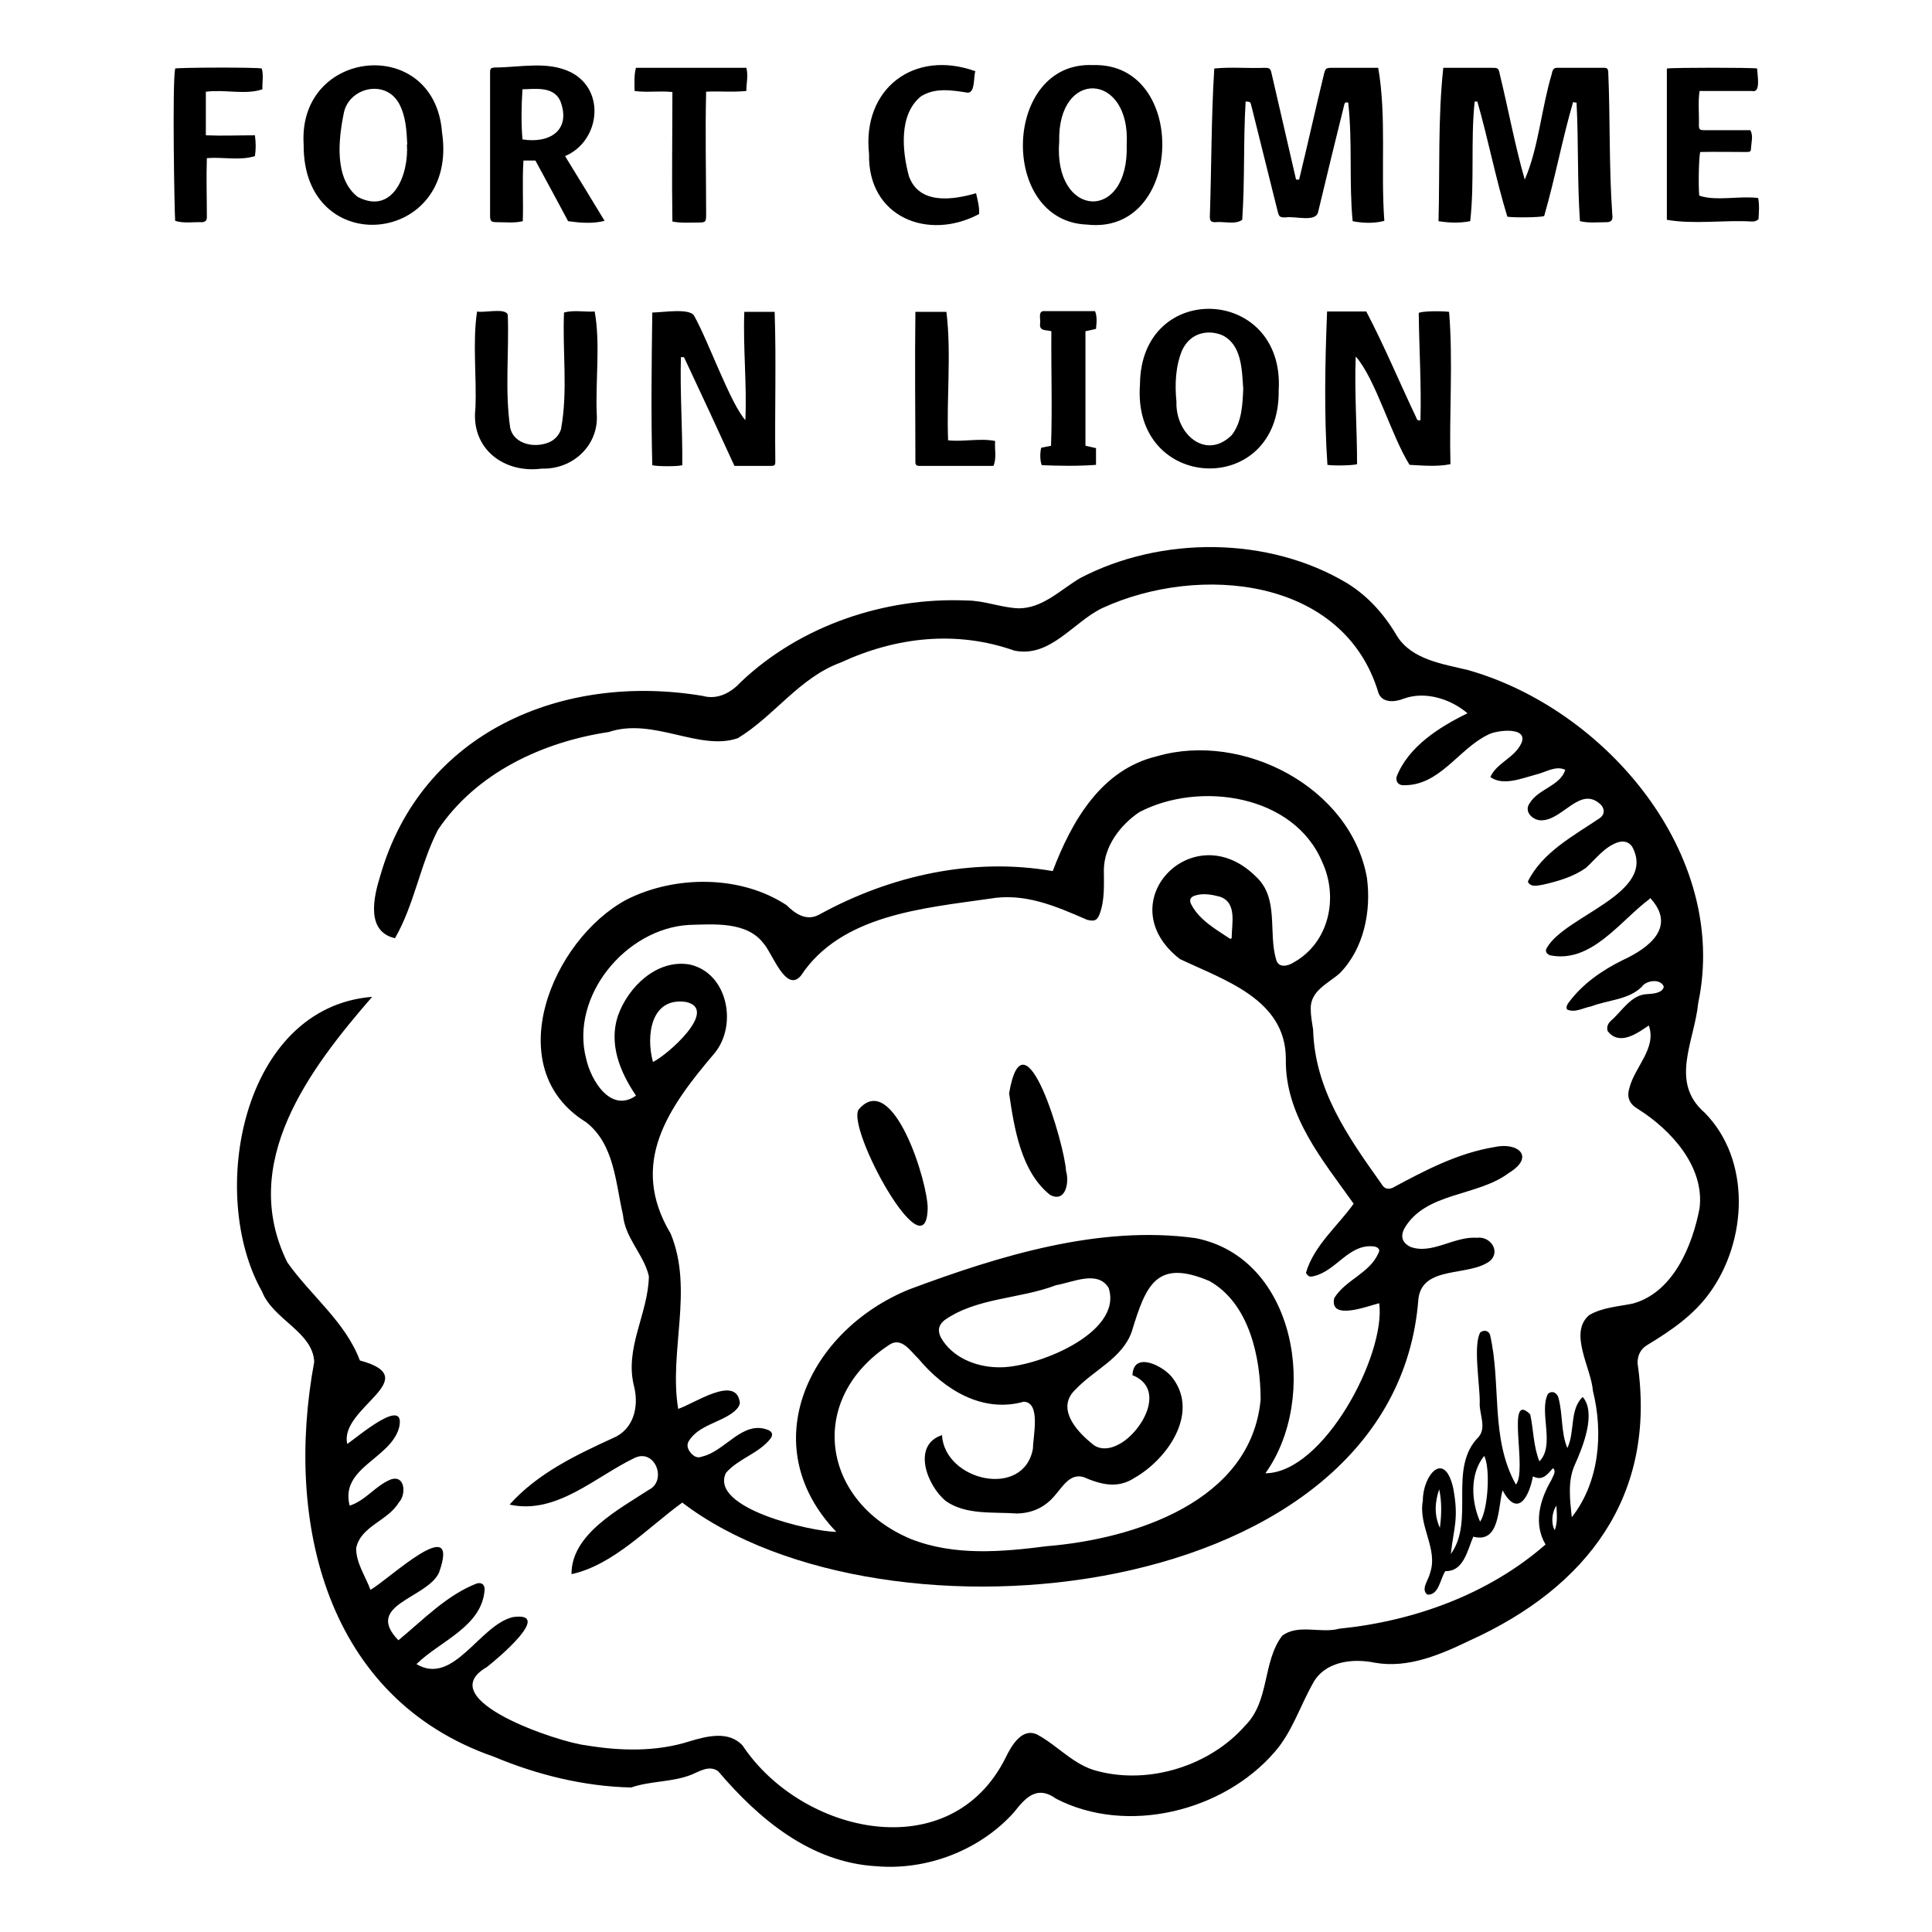 <?xml version="1.0" encoding="UTF-8"?> <svg xmlns="http://www.w3.org/2000/svg" id="b" viewBox="0 0 56.69 56.69"><defs><style>.d{fill:none;}</style></defs><g id="c"><g><g><path d="M48.4,26.38c-.87,.65-1.71,1.9-2.92,1.65-.11-.05-.15-.12-.09-.22,.54-.95,3.25-1.6,2.5-2.97-.1-.14-.25-.18-.43-.12-.39,.14-.63,.48-.93,.75-.37,.26-.82,.39-1.26,.49-.15,.02-.35,.09-.44-.09,.42-.86,1.35-1.35,2.12-1.87,.13-.1,.14-.24,.04-.37-.61-.62-1.13,.45-1.77,.44-.25,0-.52-.26-.33-.51,.26-.42,.88-.49,1.04-.97-.28-.14-.59,.08-.87,.14-.41,.11-.96,.34-1.33,.07,.19-.42,.71-.56,.91-.99,.22-.5-.73-.39-.98-.25-.87,.42-1.42,1.51-2.49,1.48-.14,0-.22-.11-.19-.25,.35-.89,1.26-1.46,2.08-1.86-.49-.42-1.24-.66-1.87-.43-.25,.1-.62,.14-.74-.16-1.01-3.41-5.27-3.8-8.1-2.5-.86,.41-1.53,1.47-2.59,1.25-1.7-.6-3.47-.4-5.09,.35-1.21,.44-1.95,1.57-3.02,2.22-1.13,.39-2.48-.62-3.79-.18-1.94,.29-3.89,1.2-5.01,2.87-.52,1.01-.69,2.19-1.26,3.18-.87-.2-.62-1.23-.43-1.84,1.21-4.21,5.35-5.96,9.46-5.27,.43,.12,.83-.09,1.12-.41,1.75-1.66,4.23-2.49,6.62-2.39,.52,0,1.01,.21,1.53,.23,.71,0,1.23-.55,1.81-.89,2.37-1.24,5.53-1.23,7.84,.16,.61,.38,1.09,.92,1.45,1.54,.44,.7,1.34,.82,2.08,1,4.04,1.14,7.68,5.41,6.76,9.77-.11,1.13-.85,2.32,.19,3.22,1.37,1.39,1.25,3.76,.15,5.28-.48,.67-1.15,1.12-1.84,1.54-.2,.12-.28,.31-.28,.53,.57,3.89-1.48,6.58-4.93,8.14-.85,.41-1.8,.82-2.77,.65-.67-.14-1.5-.04-1.84,.63-.37,.66-.6,1.41-1.11,1.99-1.51,1.75-4.34,2.44-6.41,1.37-.55-.4-.89-.05-1.23,.39-1,1.12-2.56,1.72-4.05,1.59-1.93-.11-3.45-1.39-4.64-2.79-.26-.18-.53,0-.77,.1-.57,.23-1.2,.18-1.78,.38-1.37-.03-2.76-.37-4.02-.9-4.95-1.71-6.15-6.91-5.28-11.59-.04-.88-1.21-1.24-1.53-2.06-1.61-2.84-.6-8.34,3.23-8.65-1.84,2.12-3.93,4.87-2.49,7.79,.69,.98,1.7,1.74,2.13,2.88,1.96,.53-.62,1.39-.37,2.45,.28-.19,1.74-1.44,1.52-.48-.25,.92-1.74,1.17-1.45,2.29,.47-.15,.76-.59,1.21-.77,.43-.14,.45,.46,.23,.68-.32,.54-1.12,.69-1.25,1.34,0,.44,.27,.81,.42,1.22,.51-.28,2.67-2.34,2.01-.5-.36,.76-2.21,.93-1.19,1.98,.73-.6,1.42-1.33,2.31-1.67,.14-.03,.22,.04,.22,.18-.07,1.09-1.31,1.51-2,2.19,1.09,.65,1.85-1.15,2.83-1.38,1.21-.17-.47,1.24-.77,1.47-1.66,.96,2.15,2.21,2.9,2.29,1.01,.17,2.08,.2,3.07-.12,.5-.15,1.14-.31,1.54,.13,1.74,2.61,6.11,3.59,7.72,.35,.17-.35,.48-.89,.93-.67,.61,.33,1.07,.9,1.77,1.07,1.52,.4,3.3-.16,4.33-1.34,.72-.72,.5-1.86,1.08-2.63,.47-.36,1.13-.06,1.68-.21,2.19-.22,4.38-1.01,6.05-2.47-.36-.61-.17-1.31,.17-1.89,.04-.11,.16-.25,.05-.35-.16,.17-.3,.39-.59,.24-.11,.6-.45,1.23-.89,.41-.14,.49-.07,1.57-.86,1.36-.17,.39-.28,1.03-.82,1.01-.15,.22-.19,.72-.53,.69-.2-.16,.04-.43,.08-.63,.25-.71-.35-1.37-.21-2.13,0-.74,.63-1.5,.89-.37,.17,.9,.02,1.15-.07,1.94,.72-.99-.1-2.52,.82-3.44,.24-.29,0-.69,.03-1.03,0-.52-.2-1.69,.02-2.04,.11-.07,.23-.05,.28,.07,.34,1.46,0,3.04,.76,4.4,.35-.39-.31-2.78,.42-2.06,.1,.46,.09,.93,.27,1.38,.47-.47-.02-1.45,.25-1.98,.14-.12,.28-.01,.31,.12,.13,.48,.07,1.02,.26,1.47,.23-.48,.06-1.13,.45-1.5,.41,.47,0,1.48-.23,1.99-.22,.48-.14,1.05-.09,1.54,.81-1.03,.93-2.47,.62-3.71-.05-.67-.72-1.7-.11-2.22,.39-.23,.85-.25,1.28-.34,1.18-.32,1.75-1.69,1.96-2.8,.15-1.22-.84-2.3-1.81-2.91-.19-.11-.35-.29-.25-.61,.15-.62,.81-1.17,.57-1.84-.35,.24-.87,.61-1.21,.16-.03-.12,.01-.21,.09-.29,.33-.28,.6-.78,1.08-.79,.16-.01,.45-.03,.48-.22-.1-.25-.53-.18-.65,.01-.39,.38-.99,.38-1.48,.57-.23,.04-.48,.2-.71,.09-.03-.08,0-.13,.04-.19,.41-.56,.99-.96,1.6-1.26,.78-.36,1.58-.98,.8-1.82Zm-4.97,18.27c.23-.33,.31-1.57,.12-1.93-.43,.53-.38,1.34-.12,1.93Zm-1.18,.18c.05-.38,.06-.76-.02-1.13-.13,.38-.15,.76,.02,1.13Zm3.42-.65c-.14,.2-.16,.53-.05,.72,.09-.24,.06-.47,.05-.72Z"></path><path d="M14.96,44.14c.82-.91,1.93-1.44,3.02-1.94,.61-.25,.77-.91,.63-1.5-.3-1.14,.41-2.14,.43-3.25-.14-.63-.7-1.12-.76-1.8-.22-.95-.25-2.07-1.08-2.72-2.57-1.58-1.01-5.35,1.18-6.53,1.42-.72,3.35-.73,4.7,.16,.27,.27,.6,.48,.97,.27,2.08-1.14,4.49-1.68,6.84-1.27,.56-1.47,1.42-2.98,3.06-3.37,2.51-.73,5.69,.91,6.16,3.57,.13,.98-.09,2.08-.8,2.8-.34,.3-.86,.51-.85,1.04,0,.21,.04,.41,.07,.61,.05,1.77,1.02,3.14,2,4.52,.08,.14,.17,.18,.32,.13,.95-.51,1.91-1.02,2.99-1.2,.7-.16,1.22,.28,.43,.76-.93,.7-2.45,.55-3.07,1.64-.11,.23-.05,.4,.17,.52,.63,.25,1.3-.31,1.96-.26,.4-.06,.71,.4,.39,.68-.62,.47-1.98,.12-2.1,1.11-.67,8.97-15.69,10.5-21.6,5.98-1.02,.74-2.02,1.83-3.25,2.1-.01-1.17,1.39-1.9,2.26-2.47,.56-.27,.19-1.23-.41-.94-1.15,.55-2.29,1.67-3.66,1.37Zm3.69-12.01c-.46-.68-.79-1.5-.52-2.32,.3-.85,1.14-1.67,2.1-1.51,1.12,.24,1.42,1.77,.74,2.6-1.36,1.6-2.53,3.23-1.29,5.3,.68,1.65-.06,3.45,.22,5.14,.45-.14,1.72-1.03,1.81-.17-.02,.11-.09,.18-.17,.25-.41,.33-1.02,.39-1.32,.85-.08,.12-.05,.24,.04,.35,.09,.11,.2,.18,.34,.12,.69-.16,1.19-1.08,1.94-.78,.12,.05,.15,.14,.07,.25-.34,.44-.95,.59-1.31,1.01-.49,1.04,2.5,1.72,3.24,1.73-2.44-2.55-.8-5.93,2.15-7.12,2.63-.98,5.57-1.89,8.39-1.5,2.96,.58,3.63,4.7,2.05,6.9,1.71-.01,3.54-3.48,3.34-4.99-.33,.08-1.47,.53-1.32-.15,.33-.54,1.05-.73,1.3-1.33,.07-.12-.06-.19-.18-.19-.7-.05-1.06,.71-1.7,.87-.14,.04-.18,.02-.25-.09,.23-.8,.93-1.37,1.4-2.03-.91-1.28-2.02-2.59-1.99-4.25,0-1.75-1.81-2.31-3.11-2.93-2.11-1.64,.38-4.24,2.22-2.43,.71,.64,.36,1.65,.61,2.46,.07,.24,.34,.18,.51,.07,1.04-.58,1.32-1.9,.84-2.94-.83-1.99-3.61-2.39-5.37-1.47-.56,.38-1.03,1-1.04,1.69,0,.43,.03,.88-.12,1.29-.06,.15-.11,.25-.37,.18-.92-.4-1.83-.8-2.86-.62-1.94,.28-4.36,.47-5.54,2.26-.44,.52-.84-.67-1.09-.94-.49-.66-1.47-.57-2.2-.55-1.85,.11-3.49,2.09-3.01,3.93,.14,.63,.72,1.6,1.46,1.08Zm14.58,8.23c.02-.75,.95-.26,1.19,.09,.77,1.04-.18,2.38-1.14,2.92-.49,.32-.98,.19-1.49-.03-.39-.11-.6,.27-.82,.52-.29,.36-.67,.54-1.13,.55-.69-.05-1.49,.05-2.08-.36-.55-.44-1.02-1.64-.12-1.94,.08,1.35,2.41,1.88,2.67,.39,0-.35,.24-1.35-.27-1.37-1.21,.34-2.33-.35-3.09-1.26-.23-.22-.49-.64-.84-.42-2.46,1.6-2.01,4.61,.62,5.71,1.27,.5,2.66,.38,3.98,.21,2.57-.21,6-1.31,6.28-4.3,0-1.24-.33-2.82-1.5-3.48-1.57-.67-1.87,.14-2.28,1.48-.27,.78-1.1,1.12-1.64,1.69-.59,.54-.01,1.21,.46,1.59,.23,.22,.56,.17,.82,.02,.66-.36,1.37-1.6,.4-2.01Zm-3.95-.24c1.06,.04,3.69-.99,3.25-2.33-.32-.53-1.06-.16-1.54-.08-1.07,.41-2.33,.36-3.28,1.03-.18,.15-.2,.31-.1,.51,.33,.58,1.02,.86,1.67,.87Zm-10.12-8.96c.41-.19,1.95-1.54,.97-1.76-1.04-.15-1.18,1-.97,1.76Zm16.94-3.61s.03-.01,.04-.02c0-.42,.17-1.05-.35-1.22-.23-.06-.49-.11-.73-.03-.13,.04-.17,.13-.11,.25,.24,.47,.73,.74,1.15,1.02Z"></path><path d="M36.55,2.98c-.07,1.16-.02,2.31-.1,3.47-.21,.15-.54,.04-.79,.07-.13,0-.16-.04-.16-.17,.05-1.45,.04-2.9,.13-4.34,.49-.05,.99,0,1.48-.02,.14,0,.17,.02,.2,.16,.24,1.04,.48,2.08,.72,3.12h.09c.25-1.03,.48-2.07,.73-3.1,.04-.16,.06-.18,.22-.18,.46,0,.92,0,1.37,0,.25,1.42,.07,3.01,.18,4.49-.29,.08-.63,.07-.93,.01-.11-1.15,0-2.32-.13-3.48-.08-.02-.11,.01-.12,.08-.26,1.04-.51,2.08-.76,3.12-.06,.33-.68,.12-.96,.17-.17,0-.19-.02-.23-.18-.26-1.03-.51-2.06-.77-3.09-.03-.12-.03-.12-.14-.13Z"></path><path d="M44.23,6.36c-.34-1.11-.56-2.26-.88-3.38-.03,0-.06,0-.08,0-.12,1.16,0,2.35-.13,3.51-.31,.06-.62,.05-.93,0,.04-1.5-.02-3.02,.14-4.5,.47,0,.94,0,1.41,0,.2,0,.21,0,.25,.2,.25,1.02,.44,2.07,.73,3.08,.4-.91,.49-2.09,.79-3.09,.02-.09,.04-.2,.16-.19,.46,0,.92,0,1.38,0,.09,0,.11,.03,.12,.11,.06,1.4,.02,2.81,.12,4.21,.02,.15-.03,.21-.18,.21-.26,0-.51,.03-.77-.03-.08-1.16-.04-2.32-.1-3.48-.04,0-.07,0-.1-.02-.32,1.1-.53,2.24-.85,3.35-.12,.04-.84,.05-1.07,.02Z"></path><path d="M41.68,12.33c.03-1.05-.04-2.1-.05-3.15,.11-.05,.61-.06,.89-.03,.12,1.45,0,2.99,.04,4.47-.39,.08-.8,.04-1.2,.02-.54-.86-1-2.53-1.58-3.18-.04,1.05,.04,2.11,.04,3.16-.12,.04-.71,.05-.87,.02-.1-1.46-.07-3.02-.01-4.5h1.15c.53,1.01,.97,2.07,1.46,3.1,.02,.05,.04,.12,.13,.09Z"></path><path d="M21.87,12.34c.05-1.05-.07-2.13-.03-3.19h.89c.05,1.46,0,2.92,.02,4.39,0,.11-.02,.13-.13,.13-.36,0-.7,0-1.07,0-.49-1.07-.98-2.13-1.48-3.19-.03,0-.06,0-.09,0-.03,1.04,.05,2.12,.04,3.17-.13,.04-.74,.04-.88,0-.04-1.49-.02-2.99,0-4.48,.29,0,1.11-.14,1.23,.1,.44,.79,1.07,2.6,1.52,3.08Z"></path><path d="M37.52,11.46c.04,3.16-4.31,2.99-4.07-.18,.02-3.08,4.26-2.89,4.07,.18Zm-1.04-.05c-.04-.56-.04-1.31-.63-1.58-.37-.15-.9-.1-1.16,.44-.2,.48-.22,1.01-.17,1.52-.03,.96,.87,1.72,1.62,.98,.3-.38,.32-.9,.34-1.36Z"></path><path d="M8.91,4.24c-.18-2.83,3.84-3.22,4.06-.36,.5,3.33-4.09,3.77-4.06,.36Zm3.04,0c-.02-.41-.04-.83-.24-1.2-.4-.73-1.47-.47-1.62,.27-.16,.78-.29,1.93,.41,2.47,1.05,.54,1.5-.69,1.44-1.54Z"></path><path d="M32.07,1.91c2.81-.09,2.67,5-.17,4.68-2.6-.09-2.48-4.8,.17-4.68Zm.99,2.33c.12-2.12-2.03-2.24-1.98-.09-.18,2.26,2.06,2.4,1.98,.09Z"></path><path d="M15.72,4.71h-.36c-.04,.6,0,1.18-.02,1.78-.24,.06-.49,.03-.73,.03-.21,0-.23-.02-.23-.22,0-1.39,0-2.78,0-4.17,0-.12,.02-.14,.14-.15,.74,0,1.54-.2,2.23,.14,1.04,.53,.85,2.03-.17,2.46,.39,.63,.77,1.26,1.16,1.9-.35,.09-.71,.06-1.07,.01-.32-.6-.64-1.19-.96-1.78Zm-.39-2.09c-.03,.49-.04,.98,0,1.47,.8,.13,1.44-.27,1.11-1.13-.2-.43-.71-.35-1.11-.34Z"></path><path d="M13.99,9.14c.2,.05,.85-.12,.91,.1,.04,1.1-.09,2.22,.07,3.31,.11,.51,.78,.62,1.2,.4,.14-.08,.24-.2,.29-.35,.21-1.12,.04-2.29,.09-3.43,.29-.08,.61-.01,.9-.03,.17,.95,.02,2.01,.06,3,.07,.92-.7,1.64-1.61,1.61-1.12,.15-2.09-.59-1.95-1.77,.04-.94-.09-1.94,.05-2.85Z"></path><path d="M48.92,2.01c.17-.03,2.52-.03,2.64,0,0,.18,.12,.73-.15,.66-.52,0-1.02,0-1.54,0-.05,.33-.01,.66-.02,1,0,.13,.03,.15,.16,.15,.45,0,.9,0,1.35,0,.09,.17,.03,.34,.02,.52,0,.1-.02,.12-.12,.12-.46,0-.92-.01-1.37,0-.04,.11-.06,.95-.03,1.28,.49,.17,1.18,0,1.73,.07,.04,.22,.02,.43,.01,.62-.06,.06-.12,.07-.19,.07-.82-.05-1.7,.09-2.5-.05V2.01Z"></path><path d="M28.62,2.09c-.06,.17,0,.62-.22,.63-.46-.07-.96-.16-1.38,.11-.65,.53-.55,1.6-.35,2.34,.3,.84,1.28,.7,1.97,.5,.05,.21,.1,.4,.09,.61-1.5,.8-3.27,.09-3.23-1.76-.21-1.92,1.32-3.08,3.12-2.43Z"></path><path d="M6.04,2.69v1.28c.49,.02,.94,0,1.44,0,.03,.22,.03,.42,0,.61-.44,.14-.94,.02-1.41,.06-.02,.58,0,1.15,0,1.73,0,.1-.04,.14-.14,.15-.26-.01-.54,.04-.79-.04-.02-.2-.09-4.03,0-4.47,.12-.03,2.39-.04,2.54,0,.06,.19,.01,.42,.02,.61-.49,.17-1.1,0-1.64,.07Z"></path><path d="M21.89,2.67c-.41,.04-.76,0-1.17,.02-.03,1.2,0,2.39,0,3.59,0,.24-.01,.25-.25,.25-.25,0-.49,.02-.74-.03-.02-1.28,0-2.52,0-3.8-.38-.04-.74,.02-1.11-.03,0-.23-.02-.45,.04-.68,1.08,0,2.16,0,3.24,0,.06,.23,0,.44,0,.68Z"></path><path d="M26.87,9.15h.9c.15,1.21,0,2.52,.05,3.77,.46,.05,.93-.07,1.38,.02-.02,.25,.05,.5-.05,.73-.73,0-1.46,0-2.19,0-.06,0-.1-.03-.1-.1,0-1.47-.02-2.94,0-4.42Z"></path><path d="M31.85,13.08c.11,.02,.21,.05,.31,.07v.49c-.53,.04-1.07,.03-1.59,.01-.05-.11-.06-.33-.02-.51,.09-.02,.18-.04,.29-.06,.04-1.12,0-2.24,.01-3.36-.16-.05-.36,.01-.33-.23,.02-.14-.08-.39,.15-.36,.48,0,.97,0,1.46,0,.05,.11,.06,.26,.03,.52-.1,.02-.2,.05-.31,.07v3.34Z"></path><path d="M27.22,35.47c-.05,1.94-2.41-2.4-2.02-2.92,1.01-1.17,2.04,2.18,2.02,2.92Z"></path><path d="M29.61,32.08c.44-2.58,1.64,1.55,1.67,2.28,.1,.31,0,.95-.47,.7-.85-.68-1.05-1.95-1.2-2.98Z"></path></g><rect class="d" width="56.69" height="56.69"></rect></g></g></svg> 